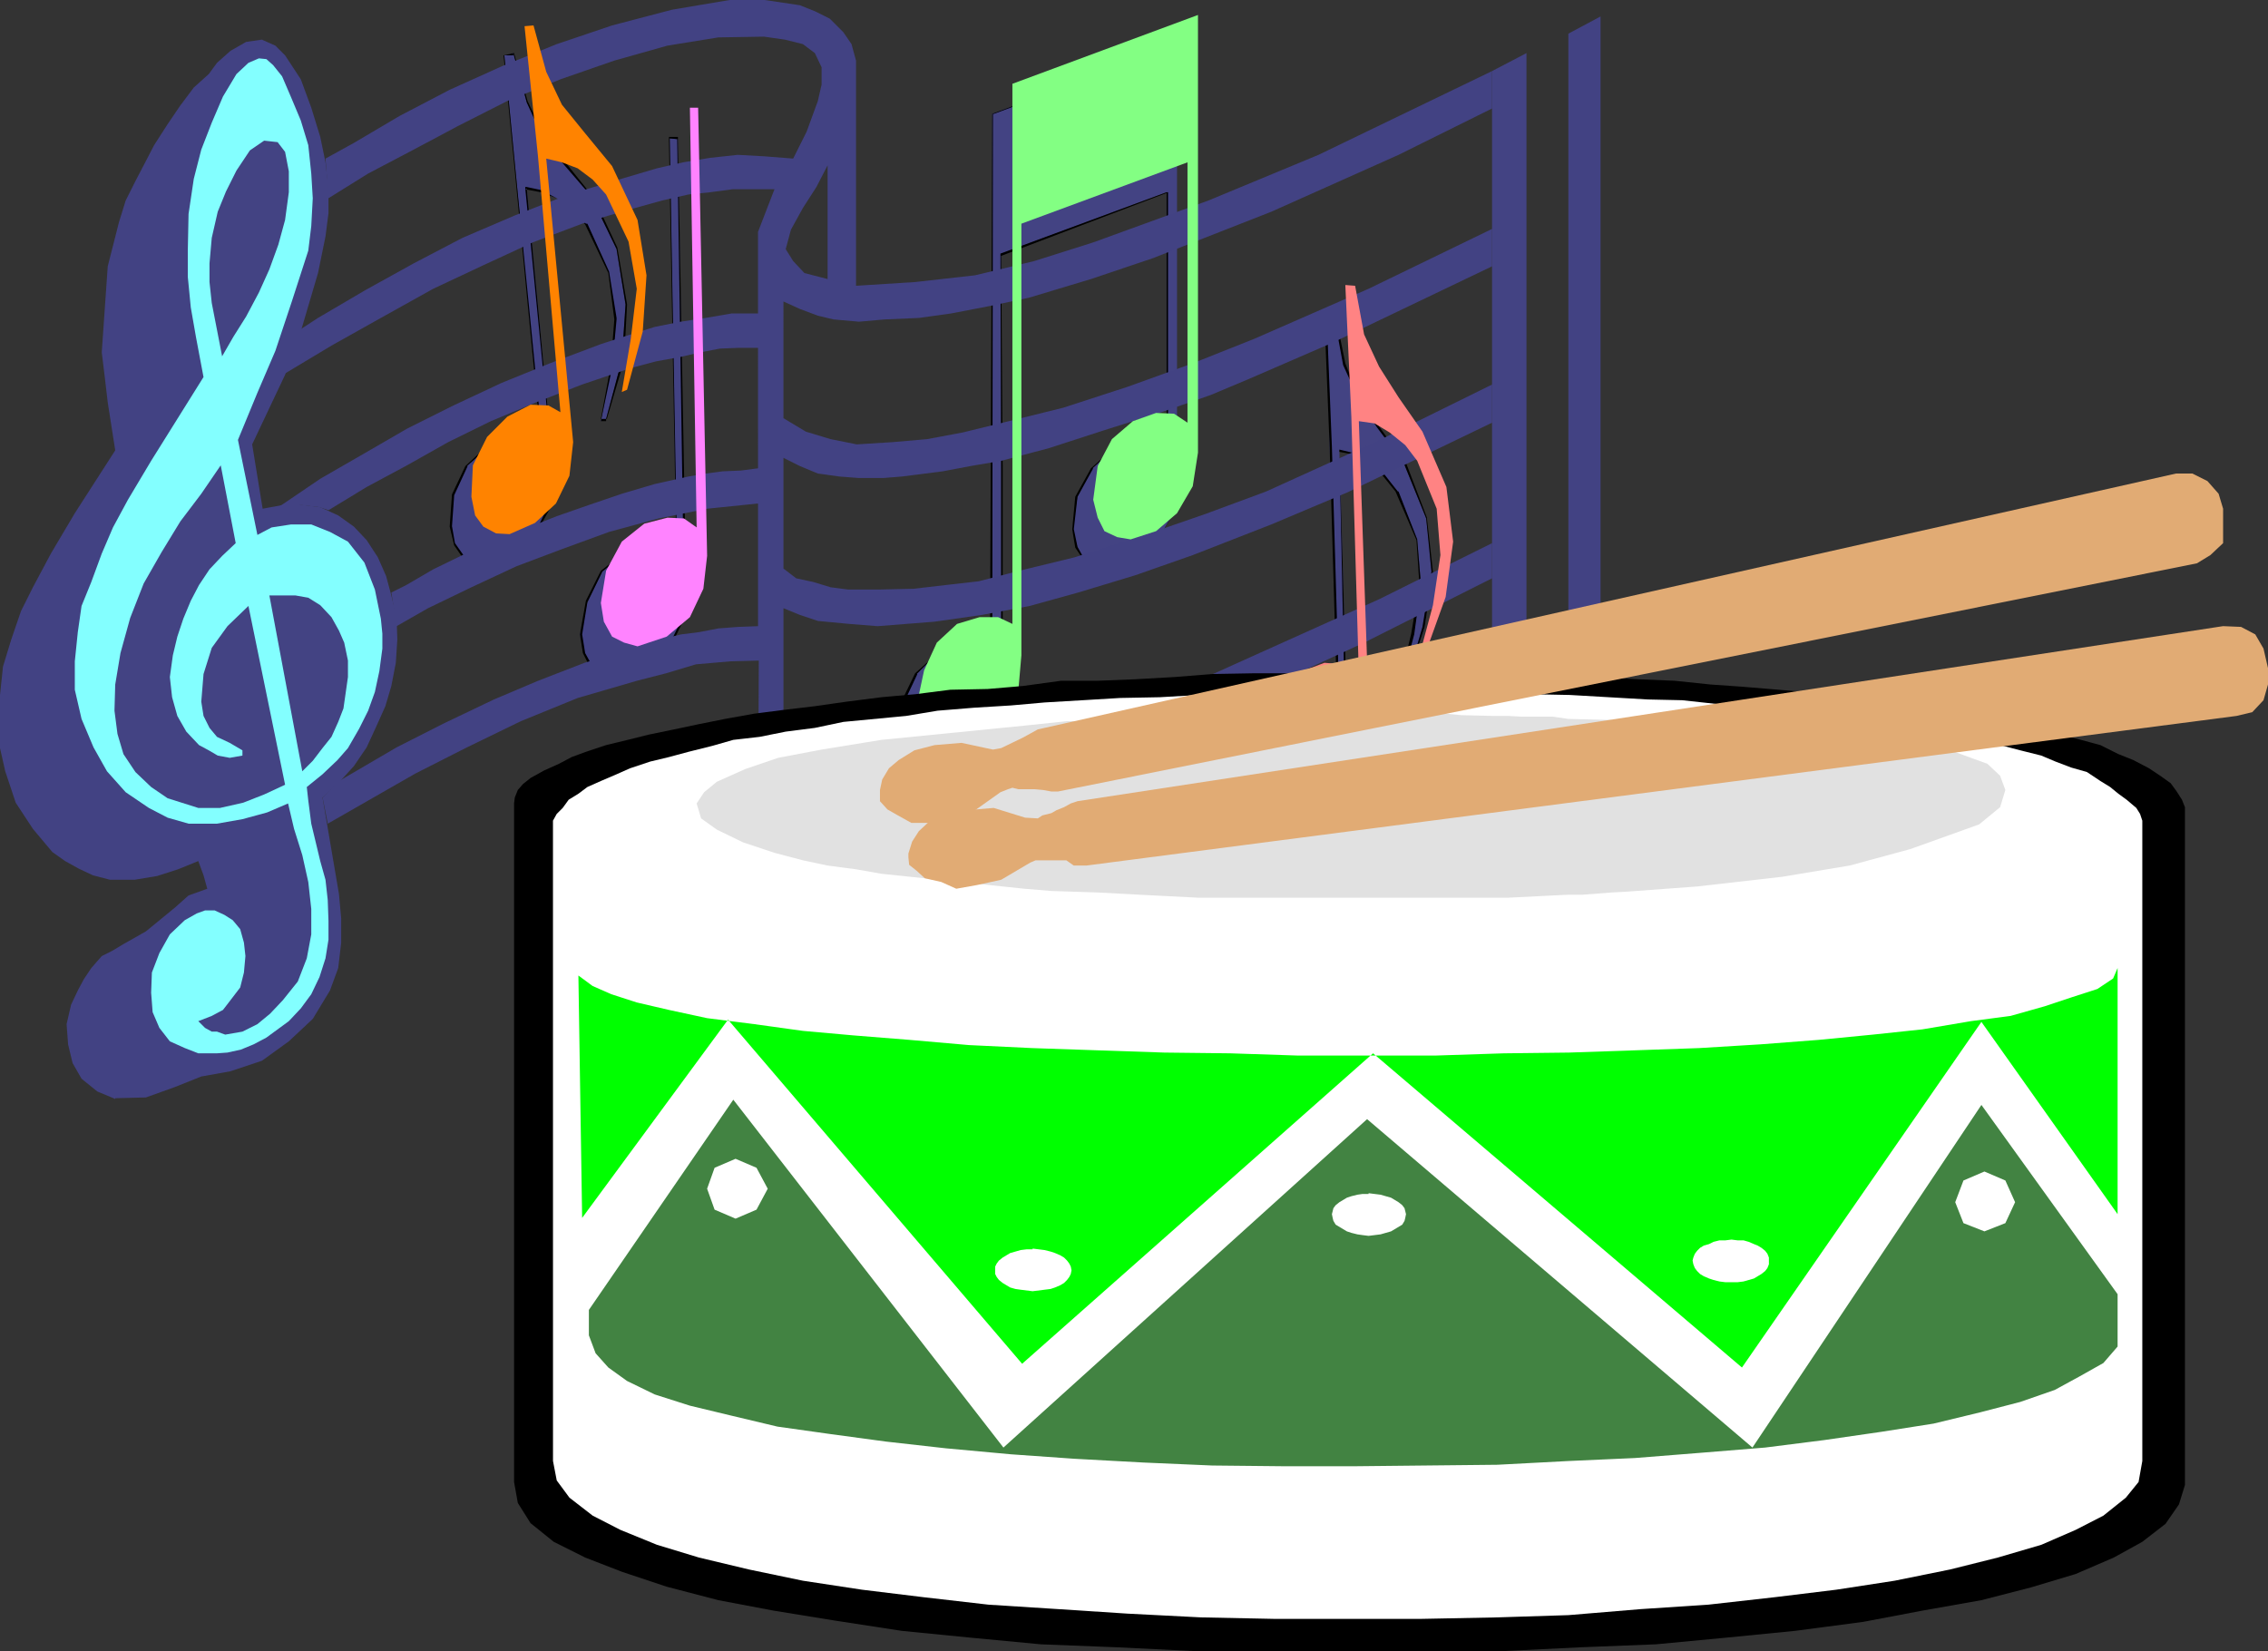<?xml version="1.0" encoding="UTF-8" standalone="no"?>
<svg
   version="1.0"
   width="129.595mm"
   height="94.347mm"
   id="svg32"
   sodipodi:docname="Drum 03.wmf"
   xmlns:inkscape="http://www.inkscape.org/namespaces/inkscape"
   xmlns:sodipodi="http://sodipodi.sourceforge.net/DTD/sodipodi-0.dtd"
   xmlns="http://www.w3.org/2000/svg"
   xmlns:svg="http://www.w3.org/2000/svg">
  <rect width="100%" height="100%" fill="#333333" stroke="none"/>
  <sodipodi:namedview
     id="namedview32"
     pagecolor="#ffffff"
     bordercolor="#000000"
     borderopacity="0.25"
     inkscape:showpageshadow="2"
     inkscape:pageopacity="0.0"
     inkscape:pagecheckerboard="0"
     inkscape:deskcolor="#d1d1d1"
     inkscape:document-units="mm" />
  <defs
     id="defs1">
    <pattern
       id="WMFhbasepattern"
       patternUnits="userSpaceOnUse"
       width="6"
       height="6"
       x="0"
       y="0" />
  </defs>
  <path
     style="fill:#424283;fill-opacity:1;fill-rule:evenodd;stroke:none"
     d="m 108.918,11.956 1.939,-0.485 2.909,10.664 3.394,6.786 4.686,6.14 5.818,7.109 5.494,11.633 1.939,11.956 -0.808,12.118 -3.394,12.603 -1.131,0.485 2.262,-11.472 0.808,-10.502 -1.293,-10.017 -5.01,-10.502 -2.909,-3.07 -3.394,-2.585 -3.394,-1.454 -3.07,-0.646 5.818,61.074 -0.97,7.755 -3.07,5.817 -4.525,3.878 -5.01,2.585 -3.232,-0.323 -2.586,-1.131 -1.939,-2.585 -0.808,-4.039 0.485,-6.786 2.909,-6.301 4.525,-4.039 4.686,-2.747 h 3.878 l 2.909,1.616 -5.171,-55.257 z"
     id="path1" />
  <path
     style="fill:#000000;fill-opacity:1;fill-rule:evenodd;stroke:none"
     d="m 108.918,11.956 h 1.939 v -0.485 l 2.909,10.664 3.07,6.786 4.525,6.14 6.141,7.109 5.656,11.633 1.939,11.956 -0.808,12.118 v -0.162 l -3.394,12.764 h -1.131 v 0.485 l 2.424,-11.472 0.97,-10.502 v -0.323 l -1.616,-10.017 -4.686,-10.341 h -0.323 l -2.909,-3.231 -3.394,-2.262 -3.394,-1.777 -3.07,-0.646 h -0.323 v 0.323 l 5.979,61.074 -0.97,7.755 v -0.485 l -2.909,6.14 -4.686,3.716 -5.01,2.585 h 0.162 -3.232 l -2.586,-1.454 -1.939,-2.747 -0.646,-3.716 v 0.162 l 0.485,-6.786 2.909,-6.301 h -0.162 l 4.525,-4.039 4.686,-2.747 3.878,0.323 h -0.162 l 3.07,1.293 h 0.323 l -5.494,-55.257 -2.747,-28.275 h -0.162 l 2.747,28.275 5.333,55.257 v -0.162 l -2.909,-1.454 -3.878,-0.162 -4.848,2.585 -4.686,4.362 -2.909,6.14 v 0.162 l -0.485,6.786 0.97,4.039 1.778,2.585 2.747,1.454 h 3.394 l 5.01,-2.424 v -0.162 l 4.525,-3.878 h 0.162 l 3.232,-5.817 0.646,-7.755 -5.818,-61.074 -0.323,0.162 3.394,0.646 3.394,1.293 3.232,2.585 2.909,3.07 5.01,10.502 1.293,10.017 -0.808,10.502 v -0.323 l -2.101,11.31 v 0.485 h 1.131 V 90.48 h 0.162 l 3.717,-12.603 0.646,-12.118 -2.101,-12.279 -5.333,-11.472 h -0.323 l -5.818,-7.271 -4.686,-5.817 h 0.162 l -3.394,-7.109 -2.909,-10.341 h -0.162 l -2.101,0.485 z"
     id="path2" />
  <path
     style="fill:#434383;fill-opacity:1;fill-rule:evenodd;stroke:none"
     d="m 286.516,68.345 h 1.616 l 2.424,10.502 2.909,7.109 4.363,6.301 5.333,7.755 4.848,11.956 1.293,11.472 -1.616,11.956 -4.202,12.764 -1.131,0.323 2.909,-11.472 1.616,-10.664 -0.808,-9.694 -4.202,-10.502 -2.909,-3.393 -2.909,-2.747 -3.394,-1.777 -3.394,-0.969 1.778,61.236 -1.131,7.432 -3.394,5.655 -5.171,3.878 -5.01,1.939 -3.394,-0.162 -2.424,-1.616 -1.939,-2.585 -0.485,-5.817 1.293,-5.655 3.394,-5.978 4.202,-3.878 4.848,-2.1 4.04,0.485 3.394,1.777 -2.101,-55.257 z"
     id="path3" />
  <path
     style="fill:#000000;fill-opacity:1;fill-rule:evenodd;stroke:none"
     d="m 286.516,68.345 v 0.323 l 1.616,-0.323 1.939,10.502 3.232,7.109 4.04,6.301 5.818,7.755 4.848,11.956 1.131,11.472 -1.939,11.956 -3.717,12.764 h -1.131 v 0.323 l 3.07,-11.472 1.454,-10.664 -0.808,-9.694 v -0.162 l -4.04,-10.341 h -0.162 l -2.909,-3.716 -2.909,-2.908 -3.394,-1.616 -3.394,-0.808 v 0.162 l 1.293,61.236 -1.293,7.432 -3.232,5.655 -5.01,3.555 -4.686,2.1 -3.394,-0.323 -2.424,-1.454 -1.939,-2.585 0.323,0.162 -0.485,-5.817 1.131,-5.655 h -0.162 l 3.394,-5.978 4.202,-3.878 v 0.162 l 4.848,-1.939 4.04,0.162 h -0.323 l 3.232,1.777 v 0.162 h 0.485 v -0.162 l -1.616,-55.257 -1.131,-28.275 h -0.485 l 1.131,28.275 1.616,55.257 h 0.485 l -3.394,-1.939 -4.04,-0.323 -5.01,1.939 -4.04,3.716 -3.717,6.14 -0.97,5.655 v 0.162 l 0.323,5.817 2.101,2.585 2.262,1.616 v 0.162 h 0.162 l 3.394,0.323 5.01,-2.262 5.171,-3.878 3.394,-5.655 1.131,-7.432 -1.778,-61.236 v 0.323 l 3.394,0.646 2.909,1.777 3.07,2.747 2.747,3.393 4.525,10.502 0.646,9.694 -1.778,10.502 -2.747,11.31 v 0.323 h 1.454 v -0.323 l 4.202,-12.764 1.778,-11.956 -1.293,-11.472 v -0.162 l -4.686,-12.279 h -0.323 l -5.333,-7.432 -4.363,-6.301 -2.909,-7.271 -2.101,-10.341 h -0.323 l -1.616,0.162 h -0.485 z"
     id="path4" />
  <path
     style="fill:#424283;fill-opacity:1;fill-rule:evenodd;stroke:none"
     d="m 144.632,29.891 1.778,0.162 1.616,96.781 -0.97,7.271 -2.586,5.978 -4.848,4.362 -6.464,1.777 -3.07,-0.646 -2.424,-1.293 -1.454,-3.231 -0.97,-4.039 1.616,-6.948 3.232,-6.624 4.686,-3.878 4.848,-1.454 3.717,0.485 2.747,1.777 -1.454,-90.318 v 0 z"
     id="path5" />
  <path
     style="fill:#000000;fill-opacity:1;fill-rule:evenodd;stroke:none"
     d="m 144.632,29.891 1.778,0.162 h -0.162 l 1.454,96.781 -0.646,7.271 -2.909,5.978 -5.01,4.201 -5.979,1.777 -3.07,-0.485 -2.424,-1.616 h 0.323 l -1.616,-2.908 -0.646,-4.039 1.131,-6.948 3.232,-6.624 4.686,-3.878 4.848,-1.293 3.717,0.323 2.747,1.777 v 0.162 -0.162 h 0.162 l -1.616,-90.318 h -0.162 l 1.616,90.318 -2.747,-2.1 -3.717,-0.162 -4.848,1.293 -5.01,3.878 -3.232,6.463 -1.293,7.271 0.646,4.039 1.616,3.231 2.586,1.293 3.07,0.969 6.464,-2.1 4.848,-4.362 h 0.162 l 2.909,-5.978 0.646,-7.271 -1.778,-96.781 v -0.485 h -1.939 v 0.485 h 0.162 v 0 z"
     id="path6" />
  <path
     style="fill:#434383;fill-opacity:1;fill-rule:evenodd;stroke:none"
     d="m 254.197,104.052 -1.131,7.432 -3.394,5.817 -4.363,3.878 -5.494,1.616 -3.07,-0.323 -2.424,-1.293 -1.616,-2.908 -1.131,-3.878 1.131,-7.109 3.232,-6.14 4.202,-3.878 5.171,-1.777 3.878,0.485 2.747,1.777 V 41.524 l -35.714,13.249 v 93.388 l -0.646,7.432 -2.909,7.271 -4.686,4.686 -5.01,1.777 -3.878,-0.162 -2.747,-1.616 -2.101,-4.039 -0.323,-5.655 1.131,-6.786 2.909,-5.493 4.525,-4.524 4.686,-1.454 4.202,0.323 2.909,1.616 V 24.559 L 254.197,9.856 V 104.052 Z"
     id="path7" />
  <path
     style="fill:#000000;fill-opacity:1;fill-rule:evenodd;stroke:none"
     d="m 254.197,104.052 -1.131,7.271 -3.394,5.978 -4.525,3.716 -5.333,1.454 -3.07,-0.162 -2.424,-1.293 -1.616,-2.908 -0.808,-3.878 v 0.162 l 0.808,-7.109 3.394,-6.14 h -0.162 l 4.202,-3.878 v 0.323 l 5.171,-1.616 h 3.878 -0.162 l 2.909,1.777 h 0.323 V 41.524 h -0.323 l -35.875,13.249 0.162,46.371 v 47.017 l -0.646,7.432 -2.909,7.271 -4.686,4.362 -5.333,1.939 h 0.323 l -3.878,-0.323 -2.747,-1.293 -2.101,-4.362 v 0.323 l -0.162,-5.655 1.454,-6.786 2.586,-5.493 h -0.162 l 4.525,-4.524 4.686,-1.131 h 4.202 -0.323 l 2.747,1.616 h 0.485 l 0.162,-116.978 -0.162,0.162 39.915,-14.865 V 104.052 9.694 l -39.915,14.865 -0.485,116.978 0.485,-0.485 -2.909,-1.454 h -4.202 -0.162 l -4.525,1.454 -4.848,4.362 -2.586,5.332 -1.293,6.786 v 0.323 l 0.323,5.655 2.262,4.039 2.586,1.616 v 0.162 h 4.04 l 5.01,-1.777 4.686,-4.686 h 0.162 l 2.909,-7.271 0.808,-7.432 V 101.144 l -0.323,-46.371 v 0.485 l 35.714,-13.572 v -0.162 56.227 -0.162 l -2.747,-2.1 h -4.04 l -5.01,1.616 -4.525,4.039 -3.394,6.14 -0.646,6.948 v 0.162 l 0.646,3.878 1.939,2.908 2.424,1.293 h 0.162 l 3.07,0.485 5.494,-1.454 v -0.323 l 4.363,-3.878 3.394,-5.817 h 0.162 l 0.97,-7.432 z"
     id="path8" />
  <path
     style="fill:#424283;fill-opacity:1;fill-rule:evenodd;stroke:none"
     d="M 184.87,61.559 V 13.087 l -0.97,-3.555 -1.778,-2.585 -2.909,-2.908 -3.232,-1.616 -3.232,-1.293 L 165.155,0 h -7.595 l -12.443,2.1 -12.928,3.393 -11.958,4.039 -11.635,4.686 -11.474,5.17 -10.827,5.655 -9.858,5.817 -6.141,3.393 0.646,8.563 8.565,-5.332 9.534,-5.009 9.696,-5.17 10.827,-5.493 11.474,-4.686 11.635,-4.039 11.474,-3.231 10.989,-1.777 9.858,-0.162 4.525,0.646 3.878,0.969 2.586,1.939 1.454,3.07 v 3.716 l -0.808,3.555 -2.424,6.624 -2.909,5.817 -6.141,-0.485 -5.818,-0.323 -5.979,0.646 -5.818,0.969 -5.656,1.293 -7.11,2.1 -11.958,3.555 -11.635,4.524 -11.312,4.847 -10.504,5.493 -10.504,5.817 -10.181,5.978 -3.717,2.424 -3.878,9.856 10.504,-6.301 10.666,-5.978 11.312,-6.301 10.666,-5.009 10.827,-5.009 10.666,-4.039 5.818,-1.777 5.656,-1.616 5.818,-1.616 5.656,-1.293 4.686,-0.485 4.848,-0.646 h 9.05 l -3.555,9.21 v 17.611 h -5.656 l -5.656,0.969 -5.333,0.808 -5.656,1.131 -5.656,1.777 -5.979,1.939 -11.15,4.201 -10.342,4.201 -10.342,4.847 -10.019,5.009 -9.211,5.332 -9.534,5.493 -9.05,6.14 4.848,-0.485 4.04,0.485 1.939,0.646 8.242,-5.009 8.726,-4.686 8.888,-5.009 9.211,-4.524 9.696,-4.039 10.019,-3.878 10.504,-3.555 5.494,-1.454 5.333,-0.969 4.202,-0.969 4.202,-0.808 4.04,-0.162 h 4.202 V 101.144 l -3.717,0.485 -3.878,0.162 -3.717,0.485 -3.717,0.646 -7.272,1.616 -7.11,2.1 -7.11,2.424 -6.949,2.424 -6.949,2.747 -7.11,2.747 -6.302,2.908 -6.302,3.07 -5.818,3.393 -3.232,1.616 1.131,7.271 6.787,-3.878 9.373,-4.524 9.696,-4.524 9.858,-3.716 10.181,-3.716 10.666,-2.908 10.504,-2.1 10.989,-1.131 v 26.498 l -4.363,0.162 -4.202,0.323 -4.202,0.808 -3.878,0.485 -4.686,1.131 -5.818,1.777 -10.342,3.231 -10.019,3.878 -9.534,4.039 -10.827,5.17 -10.181,5.17 -12.443,7.271 -3.555,3.555 1.131,5.655 18.907,-10.825 11.15,-5.655 11.635,-5.655 12.282,-5.009 12.766,-3.716 6.302,-1.616 6.464,-1.939 7.434,-0.646 6.141,-0.162 -0.162,39.1 0.646,4.686 1.778,4.524 3.07,3.878 3.717,3.555 3.394,1.777 3.717,1.616 4.202,0.808 4.202,0.969 h 6.626 l 7.272,-0.162 6.949,-0.808 7.272,-1.293 10.827,-2.908 7.918,-2.1 12.766,-4.362 12.766,-4.524 23.917,-10.179 23.27,-10.825 14.221,-8.24 v -7.432 l -19.069,10.179 -26.664,11.956 -14.382,6.14 -13.09,5.009 -10.504,3.555 -12.12,3.555 -8.08,2.262 -8.242,1.454 -9.373,1.131 -9.696,0.323 -5.01,-0.808 -4.686,-1.131 -5.01,-1.939 -3.555,-3.231 -2.586,-3.393 -0.97,-4.362 v -15.996 l 6.464,3.878 7.434,1.777 7.918,0.969 8.403,-0.485 9.211,-1.616 7.11,-1.293 10.019,-2.262 6.464,-2.1 8.403,-2.747 9.534,-3.393 13.574,-5.17 30.866,-14.218 27.634,-13.895 v -7.594 l -24.402,12.118 -25.856,11.633 -13.251,5.978 -13.574,5.009 -13.898,4.847 -14.544,4.039 -8.08,1.939 -10.181,0.969 -10.019,0.485 -5.01,-0.808 -5.333,-1.454 -4.686,-2.262 -4.202,-2.908 v -25.528 l 3.555,1.454 3.878,1.293 6.787,0.646 6.141,0.485 6.141,-0.485 6.141,-0.485 10.181,-1.454 10.342,-1.939 10.504,-2.908 12.282,-3.716 12.443,-4.362 16.968,-6.624 16.483,-6.948 31.189,-15.026 v -8.24 l -24.24,11.956 -24.563,11.148 -13.09,4.847 -13.09,4.524 -15.19,4.847 -11.958,2.908 -8.726,2.262 -7.11,0.808 -6.949,0.808 -7.272,0.162 h -6.949 l -3.717,-0.485 -3.717,-1.131 -3.717,-0.808 -2.747,-2.1 V 98.882 l 3.555,1.777 3.878,1.616 4.686,0.646 4.202,0.323 h 5.171 l 4.04,-0.323 8.888,-1.131 5.979,-1.131 6.626,-1.131 10.342,-2.747 11.958,-3.878 12.282,-3.878 10.666,-3.716 8.08,-3.393 18.261,-7.917 34.421,-16.48 v -8.079 l -26.664,12.926 -24.725,10.825 -13.413,5.332 -13.898,5.009 -13.898,4.524 -14.382,3.555 -7.272,1.777 -7.757,1.454 -7.434,0.646 -7.757,0.485 -5.656,-1.131 -5.333,-1.616 -4.848,-2.908 V 65.113 l 3.555,1.616 3.878,1.454 3.394,0.808 5.494,0.485 5.494,-0.485 7.434,-0.323 6.949,-0.969 8.403,-1.616 8.403,-1.777 13.413,-4.039 13.413,-4.524 25.533,-10.017 27.472,-12.279 20.2,-10.017 v -8.079 l -37.491,18.096 -23.755,9.856 -24.886,9.048 -12.766,4.039 -12.766,3.07 -12.928,1.454 -12.766,0.808 -6.141,-1.454 -5.01,-1.293 -2.424,-2.585 -1.616,-2.585 1.131,-4.201 2.586,-4.686 2.909,-4.524 2.424,-4.686 v 24.559 l 6.141,1.454 v 0 z"
     id="path9" />
  <path
     style="fill:#434383;fill-opacity:1;fill-rule:evenodd;stroke:none"
     d="M 322.23,15.349 V 158.501 l 7.434,-3.716 V 11.472 Z"
     id="path10" />
  <path
     style="fill:#424283;fill-opacity:1;fill-rule:evenodd;stroke:none"
     d="m 338.713,150.746 6.949,-4.039 V 3.555 l -6.949,3.716 V 150.746 Z"
     id="path11" />
  <path
     style="fill:#424283;fill-opacity:1;fill-rule:evenodd;stroke:none"
     d="m 24.886,237.187 6.626,-0.162 6.302,-2.262 5.656,-2.262 6.302,-1.131 6.787,-2.262 5.818,-4.201 5.171,-4.847 3.717,-6.14 1.778,-4.847 0.646,-5.493 v -5.17 l -0.485,-5.332 -3.555,-20.843 3.394,-3.07 3.394,-3.716 2.747,-4.039 1.939,-4.201 2.101,-4.686 1.293,-4.362 0.97,-5.009 0.323,-5.009 -0.162,-4.847 -1.131,-4.686 -1.131,-4.201 -1.778,-4.039 -2.424,-3.716 -2.747,-2.908 -3.394,-2.424 -3.878,-1.777 -6.302,-0.808 -6.141,1.131 -2.262,-13.895 7.11,-15.026 3.394,-9.371 3.717,-12.603 1.616,-7.917 0.646,-5.009 V 40.716 L 70.296,35.061 69.165,29.568 67.226,23.266 64.963,17.127 61.57,11.956 59.469,9.856 56.56,8.563 53.166,9.048 l -3.394,1.939 -2.909,2.585 -1.778,2.424 -3.232,2.908 -2.909,3.878 -2.747,4.039 -2.909,4.524 -2.262,4.362 -1.939,3.716 -1.939,3.878 -1.454,4.686 -2.424,9.533 -0.646,9.21 -0.646,9.371 0.646,5.332 0.646,5.493 1.616,10.341 -8.726,13.572 -5.171,8.725 -3.878,7.271 -2.586,5.17 -2.101,6.14 -1.778,5.817 L 0,150.1 v 6.301 5.17 l 1.131,5.009 2.262,6.786 3.717,5.655 4.202,5.009 2.747,1.939 2.909,1.616 3.07,1.454 3.717,0.969 h 5.333 l 4.848,-0.808 4.525,-1.454 4.363,-1.777 1.131,3.07 0.808,2.908 -4.04,1.454 -2.909,2.585 -6.302,5.17 -4.848,2.747 -2.424,1.454 -2.262,1.131 -2.262,2.585 -1.616,2.424 -1.293,2.424 -1.454,3.07 -0.97,4.201 0.323,4.362 0.97,4.039 1.939,3.393 3.394,2.747 3.878,1.616 v 0 z"
     id="path12" />
  <path
     style="fill:#83ffff;fill-opacity:1;fill-rule:evenodd;stroke:none"
     d="m 42.824,227.492 h 4.04 l 2.262,-0.162 2.909,-0.646 2.747,-1.131 2.747,-1.454 2.424,-1.777 2.424,-1.777 2.586,-2.747 2.262,-3.07 1.778,-3.716 1.293,-4.039 0.646,-4.039 v -4.039 l -0.162,-4.524 -0.485,-4.362 -1.131,-4.039 -0.97,-4.039 -0.97,-4.039 -0.646,-5.009 -0.323,-2.908 3.394,-2.747 3.232,-3.07 2.262,-2.585 2.424,-4.201 1.939,-3.878 1.454,-4.039 0.97,-4.524 0.646,-4.847 v -3.231 l -0.323,-3.231 -1.293,-6.301 -2.262,-5.817 -3.555,-4.524 -3.878,-2.1 -4.04,-1.616 h -4.363 l -4.202,0.646 -3.07,1.616 -4.202,-20.52 4.202,-10.179 3.878,-9.048 3.555,-10.664 3.555,-10.987 0.646,-5.332 0.323,-5.978 -0.323,-5.332 -0.646,-6.14 -1.616,-5.332 -2.101,-5.009 -1.939,-4.524 -1.939,-2.424 -1.454,-1.293 -1.616,-0.162 -2.262,0.969 -2.586,2.424 -2.909,4.847 -2.424,5.655 -2.262,5.817 -1.616,6.301 -1.131,7.594 -0.162,7.917 v 5.655 l 0.646,6.624 1.131,6.463 1.616,8.563 -11.312,18.096 -5.01,8.402 -3.232,5.978 -2.424,5.655 -2.262,6.14 -2.101,5.17 -0.808,5.655 -0.646,6.301 v 6.14 l 1.454,6.301 2.586,6.14 2.909,5.17 4.04,4.524 5.01,3.393 4.04,2.1 4.525,1.293 h 6.141 l 5.494,-0.969 5.333,-1.454 4.525,-1.939 1.293,5.493 1.778,5.655 1.293,5.817 0.646,5.817 v 5.493 l -0.97,5.17 -1.939,5.009 -3.232,4.039 -2.747,2.908 -2.747,2.262 -3.232,1.616 -3.717,0.646 -1.778,-0.646 h -1.131 l -1.454,-0.808 -1.454,-1.454 2.909,-1.131 2.424,-1.293 1.616,-2.1 2.101,-2.747 0.808,-3.231 0.323,-3.555 -0.323,-2.908 -0.808,-2.908 -1.616,-1.939 -1.778,-1.131 -2.101,-0.969 H 44.278 l -1.778,0.646 -2.586,1.454 -3.232,3.07 -2.262,4.039 -1.616,4.201 -0.162,4.362 0.323,4.201 1.454,3.393 2.262,2.908 3.232,1.454 2.909,1.131 z"
     id="path13" />
  <path
     style="fill:#434383;fill-opacity:1;fill-rule:evenodd;stroke:none"
     d="m 42.824,174.497 h 4.686 l 5.01,-1.131 4.525,-1.777 4.525,-2.1 -7.918,-38.616 -4.525,4.362 -3.394,4.686 -1.778,5.655 -0.485,5.978 0.485,3.07 1.293,2.585 1.616,1.939 2.747,1.293 2.747,1.616 v 1.131 l -2.747,0.485 -2.586,-0.485 -1.939,-1.131 -2.101,-1.131 -2.747,-2.908 -1.939,-3.393 -1.131,-4.039 -0.485,-4.362 0.646,-4.686 0.97,-4.039 1.293,-3.878 1.616,-3.878 1.778,-3.393 2.262,-3.393 2.747,-2.908 2.909,-2.747 -3.232,-16.803 -4.202,6.14 -4.525,5.978 -4.04,6.624 -3.878,6.786 -2.909,7.432 -2.101,7.594 -1.131,6.786 -0.162,5.655 0.646,5.009 1.293,4.362 2.586,3.878 3.394,3.231 3.555,2.424 z"
     id="path14" />
  <path
     style="fill:#434383;fill-opacity:1;fill-rule:evenodd;stroke:none"
     d="m 65.286,166.58 2.262,-2.262 2.101,-2.747 1.939,-2.424 1.454,-3.231 1.131,-2.908 0.485,-3.393 0.485,-3.393 v -3.555 l -0.808,-3.878 -1.131,-2.585 -1.616,-2.908 -2.424,-2.585 -2.586,-1.616 -2.747,-0.485 h -2.909 -2.747 z"
     id="path15" />
  <path
     style="fill:#434383;fill-opacity:1;fill-rule:evenodd;stroke:none"
     d="m 47.995,76.908 2.424,-4.201 2.747,-4.362 2.747,-5.17 2.262,-5.009 1.939,-5.332 1.454,-5.332 0.808,-5.978 v -4.524 l -0.808,-4.201 -1.616,-2.1 -2.909,-0.323 -3.07,2.1 -2.909,4.362 -2.262,4.524 -1.778,4.362 -1.293,5.655 -0.485,5.493 v 4.039 l 0.485,4.524 2.262,11.633 v 0 z"
     id="path16" />
  <path
     style="fill:#ff8300;fill-opacity:1;fill-rule:evenodd;stroke:none"
     d="m 113.281,5.655 1.939,-0.162 2.747,10.017 3.394,7.109 4.848,5.978 5.979,7.271 5.494,11.633 1.939,11.956 -0.808,12.118 -3.394,12.603 -1.131,0.485 1.939,-11.472 1.293,-10.825 -1.778,-10.179 -4.848,-10.179 -2.909,-3.231 -3.232,-2.424 -3.394,-1.293 -3.394,-0.808 5.818,61.236 -0.808,7.271 -2.909,5.978 -4.525,4.201 -5.494,2.424 -2.909,-0.162 -2.747,-1.454 -1.778,-2.424 -0.808,-4.039 0.323,-6.786 3.07,-6.14 4.363,-4.362 5.01,-2.585 3.878,0.162 2.586,1.454 -4.848,-55.257 z"
     id="path17" />
  <path
     style="fill:#ff8383;fill-opacity:1;fill-rule:evenodd;stroke:none"
     d="m 290.556,61.559 2.101,0.162 1.939,10.502 3.232,6.948 4.202,6.624 5.171,7.432 5.171,11.956 1.454,11.795 -1.616,11.956 -4.525,12.603 h -1.131 l 2.909,-10.825 1.616,-10.825 -0.808,-10.017 -4.202,-10.341 -2.586,-3.393 -3.394,-2.747 -3.232,-1.939 -3.394,-0.485 2.101,61.074 -1.616,7.271 -3.394,5.978 -4.686,3.555 -5.333,2.1 h -2.909 l -2.586,-1.616 -1.778,-2.747 -0.485,-5.655 1.131,-5.655 3.07,-6.301 4.363,-4.039 4.686,-1.777 4.04,0.323 3.394,2.1 -1.616,-55.581 -1.293,-28.275 v 0 z"
     id="path18" />
  <path
     style="fill:#ff83ff;fill-opacity:1;fill-rule:evenodd;stroke:none"
     d="m 148.995,23.266 h 1.778 l 1.939,96.781 -0.808,7.109 -2.909,6.14 -5.01,4.201 -6.302,2.1 -2.909,-0.808 -2.586,-1.293 -1.778,-3.231 -0.646,-4.039 1.131,-6.948 3.394,-6.301 4.848,-3.878 5.01,-1.293 3.555,0.162 2.747,1.939 z"
     id="path19" />
  <path
     style="fill:#83ff83;fill-opacity:1;fill-rule:evenodd;stroke:none"
     d="m 258.721,97.751 -1.131,7.271 -3.394,5.817 -4.525,3.878 -5.494,1.777 -2.909,-0.485 -2.747,-1.293 -1.454,-2.908 -0.97,-3.878 0.97,-7.271 3.07,-5.817 4.525,-3.878 5.01,-1.777 3.878,0.162 2.909,1.939 V 35.061 l -35.875,13.249 v 93.227 l -0.646,7.432 -2.747,7.432 -5.01,4.524 -4.686,1.939 -4.202,-0.323 -2.586,-1.454 -2.262,-3.878 -0.323,-5.655 1.454,-6.786 2.747,-5.978 4.363,-4.039 4.848,-1.454 h 4.04 l 3.07,1.454 V 18.096 L 258.721,3.231 Z"
     id="path20" />
  <path
     style="fill:#000000;fill-opacity:1;fill-rule:evenodd;stroke:none"
     d="m 111.019,173.528 0.162,-1.293 0.646,-1.616 1.131,-1.293 1.616,-1.293 2.909,-1.616 3.232,-1.454 2.747,-1.454 3.07,-1.131 4.363,-1.454 4.686,-1.131 4.525,-1.131 5.494,-1.131 5.333,-1.131 5.656,-1.131 6.302,-1.131 6.302,-0.808 6.787,-0.808 6.787,-0.969 7.595,-0.969 7.272,-0.646 7.595,-0.969 8.08,-0.162 7.595,-0.646 8.242,-1.131 h 7.918 l 8.08,-0.323 8.565,-0.485 8.08,-0.646 9.05,-0.162 h 42.339 l 7.918,0.162 h 7.918 l 9.05,0.646 h 6.626 l 9.05,0.485 7.918,0.323 7.757,0.808 6.949,0.485 7.757,0.646 7.434,0.646 6.464,0.808 7.11,0.646 6.787,0.808 6.302,0.969 5.979,0.969 5.979,1.293 5.01,0.808 5.171,1.293 4.848,1.454 4.202,1.131 4.202,1.131 3.878,1.939 3.232,1.293 3.394,1.777 2.424,1.616 2.262,1.616 1.293,1.777 1.131,1.777 0.646,1.616 v 146.384 l -1.293,4.201 -2.909,4.201 -5.01,3.878 -6.141,3.393 -8.242,3.555 -9.696,2.908 -10.666,2.747 -12.766,2.262 -12.766,2.424 -14.706,1.939 -14.706,1.454 -15.352,1.454 -16.322,0.646 -16.483,0.808 h -16.806 -33.451 -16.806 l -16.483,-0.808 -16.483,-0.646 -15.352,-1.454 -14.706,-1.454 -14.706,-2.262 -12.928,-2.1 -11.958,-2.262 -11.15,-2.908 -9.696,-3.231 -7.918,-3.07 -6.787,-3.393 -5.01,-4.039 -2.747,-4.362 -0.808,-4.524 z"
     id="path21" />
  <path
     style="fill:#ffffff;fill-opacity:1;fill-rule:evenodd;stroke:none"
     d="m 119.422,178.698 v -1.454 l 0.808,-1.454 1.293,-1.293 1.293,-1.777 2.101,-1.293 1.939,-1.454 2.909,-1.293 3.394,-1.454 2.909,-1.293 4.363,-1.454 4.04,-0.969 4.202,-1.131 5.171,-1.293 4.525,-1.293 5.656,-0.646 5.656,-1.131 6.302,-0.808 6.141,-1.293 6.787,-0.646 6.787,-0.646 6.787,-1.131 7.918,-0.646 7.918,-0.485 7.272,-0.646 8.242,-0.485 8.08,-0.485 8.565,-0.162 8.403,-0.485 9.211,-0.162 8.726,-0.323 9.211,-0.162 h 27.634 l 8.726,0.162 8.403,0.323 8.242,0.162 8.403,0.485 8.403,0.485 7.434,0.162 7.434,0.808 7.757,0.485 7.11,0.808 6.626,0.808 6.141,0.646 6.141,0.969 6.787,0.969 5.656,0.808 6.302,1.131 3.717,0.969 5.01,1.293 4.363,1.131 4.525,1.131 3.07,1.293 3.394,1.293 3.394,0.969 2.909,1.939 2.101,1.293 1.778,1.454 1.778,1.293 2.101,1.777 0.808,1.293 0.485,1.454 v 138.305 l -0.808,4.524 -2.747,3.393 -4.848,3.878 -5.979,3.07 -7.434,3.231 -9.373,2.747 -10.342,2.585 -11.958,2.424 -12.605,1.939 -13.251,1.616 -14.382,1.616 -14.706,0.969 -15.514,1.293 -15.352,0.485 -16.483,0.323 h -31.674 l -15.837,-0.323 -15.837,-0.808 -14.867,-0.969 -15.19,-0.969 -14.059,-1.616 -13.251,-1.616 -12.766,-1.939 -11.635,-2.424 -10.827,-2.585 -9.05,-2.747 -7.918,-3.231 -5.979,-3.07 -5.01,-3.878 -2.747,-3.716 -0.808,-4.201 z"
     id="path22" />
  <path
     style="fill:#00ff00;fill-opacity:1;fill-rule:evenodd;stroke:none"
     d="M 457.327,262.23 V 209.073 l -0.97,2.262 -3.394,2.262 -5.494,1.777 -5.818,1.939 -7.434,2.1 -8.565,1.131 -10.504,1.777 -10.666,1.131 -11.635,1.131 -12.605,0.969 -13.251,0.808 -13.898,0.485 -14.221,0.485 -14.059,0.162 -14.867,0.485 h -29.573 l -14.706,-0.485 -14.221,-0.162 -14.382,-0.485 -14.221,-0.485 -13.574,-0.646 -12.928,-1.131 -12.12,-0.969 -10.827,-0.969 -10.504,-1.454 -10.181,-1.293 -8.242,-1.777 -6.949,-1.616 -5.494,-1.777 -4.04,-1.777 -3.07,-2.262 0.808,52.349 31.512,-42.816 63.509,74.323 75.79,-67.052 79.669,67.86 51.712,-74.646 z"
     id="path23" />
  <path
     style="fill:#428342;fill-opacity:1;fill-rule:evenodd;stroke:none"
     d="m 457.327,287.274 v -7.755 l -29.411,-40.878 -49.45,74 -83.224,-70.93 -78.538,70.93 -58.338,-75.131 -31.189,45.402 v 5.493 l 1.454,3.878 2.747,3.07 4.04,2.908 5.979,2.908 7.595,2.424 8.726,2.1 10.181,2.424 11.474,1.616 11.958,1.616 12.928,1.454 14.059,1.293 13.736,0.969 14.867,0.808 14.867,0.646 15.837,0.162 h 14.544 l 15.514,-0.162 15.675,-0.162 15.352,-0.808 14.382,-0.646 14.221,-1.131 13.898,-1.131 12.766,-1.616 12.282,-1.777 11.312,-1.777 10.019,-2.424 8.726,-2.262 7.434,-2.585 5.333,-2.908 5.171,-2.908 3.07,-3.555 v -3.393 0 z"
     id="path24" />
  <path
     style="fill:#e1e1e1;fill-opacity:1;fill-rule:evenodd;stroke:none"
     d="m 366.508,155.916 -15.19,-0.323 -12.605,-0.323 -3.394,-0.485 h -6.626 l -3.07,-0.162 h -3.232 l -6.787,-0.162 -3.394,-0.323 h -39.754 l -3.878,0.323 -6.302,0.162 h -3.394 l -9.373,0.162 -3.394,0.485 -13.251,0.485 h -2.424 l -9.211,0.969 -30.866,3.07 -12.928,2.1 -9.373,1.777 -7.11,2.424 -6.141,2.747 -2.747,2.262 -1.616,2.424 0.97,3.231 3.394,2.424 5.656,2.747 6.787,2.262 6.141,1.616 5.333,1.131 6.141,0.808 5.494,0.969 30.866,3.231 5.818,0.485 10.019,0.323 9.05,0.485 12.766,0.646 h 66.741 l 9.696,-0.485 3.394,-0.162 h 3.07 l 6.302,-0.485 3.07,-0.162 15.352,-1.131 18.422,-2.1 14.544,-2.424 13.09,-3.555 8.565,-3.07 6.302,-2.262 4.525,-3.716 1.131,-3.716 -1.131,-3.07 -2.747,-2.585 -7.11,-2.585 -9.373,-2.1 -12.12,-1.777 -12.282,-1.293 z"
     id="path25" />
  <path
     style="fill:#e1ab74;fill-opacity:1;fill-rule:evenodd;stroke:none"
     d="m 483.022,154.624 -248.379,32.314 h -2.747 l -1.616,-1.131 h -6.626 l -1.131,0.485 -6.302,3.716 -5.171,1.131 -4.525,0.808 -3.232,-1.454 -3.555,-0.808 -1.778,-1.616 -1.616,-1.293 -0.162,-1.616 v -0.808 l 0.808,-2.585 1.454,-2.262 2.262,-2.1 3.555,-1.293 4.525,-1.131 5.818,-0.485 6.787,2.1 2.747,0.162 0.97,-0.646 1.939,-0.485 1.131,-0.646 1.616,-0.646 1.454,-0.808 1.454,-0.485 247.409,-37.808 3.878,0.162 3.07,1.616 1.778,3.07 0.97,4.201 v 3.555 l -0.97,3.393 -2.424,2.585 -3.394,0.808 z"
     id="path26" />
  <path
     style="fill:#e1ab74;fill-opacity:1;fill-rule:evenodd;stroke:none"
     d="m 469.932,102.275 -244.339,54.934 -1.454,0.323 -3.232,1.777 -4.686,2.262 -1.778,0.323 -6.787,-1.454 -5.818,0.485 -4.363,1.131 -3.394,2.1 -2.101,1.777 -1.454,2.424 -0.485,2.262 v 2.424 l 1.616,1.777 2.262,1.293 2.909,1.616 h 4.04 l 4.363,-0.485 4.686,-1.777 6.141,-4.362 1.616,-0.646 0.97,-0.323 1.293,0.323 h 3.555 l 1.778,0.162 1.778,0.323 h 1.454 l 245.955,-49.279 2.909,-1.777 2.747,-2.585 v -7.432 l -0.97,-3.231 -2.424,-2.747 -3.232,-1.616 h -3.555 z"
     id="path27" />
  <path
     style="fill:#ffffff;fill-opacity:1;fill-rule:evenodd;stroke:none"
     d="m 428.563,253.021 4.525,1.939 2.101,4.686 -2.101,4.524 -4.525,1.777 -4.525,-1.777 -1.778,-4.524 1.778,-4.686 z"
     id="path28" />
  <path
     style="fill:#ffffff;fill-opacity:1;fill-rule:evenodd;stroke:none"
     d="m 223.008,269.662 1.293,0.162 1.293,0.162 1.293,0.323 0.97,0.323 1.131,0.485 0.808,0.485 0.646,0.646 0.485,0.646 0.323,0.646 0.162,0.808 -0.162,0.808 -0.323,0.646 -0.485,0.646 -0.646,0.646 -0.808,0.485 -1.131,0.485 -0.97,0.323 -1.293,0.162 -1.293,0.162 -1.293,0.162 -1.293,-0.162 -1.293,-0.162 -1.131,-0.162 -1.131,-0.323 -0.808,-0.485 -0.808,-0.485 -0.808,-0.646 -0.485,-0.646 -0.323,-0.646 v -0.808 -0.808 l 0.323,-0.646 0.485,-0.646 0.808,-0.646 0.808,-0.485 0.808,-0.485 1.131,-0.323 1.131,-0.323 1.293,-0.162 h 1.293 v 0 z"
     id="path29" />
  <path
     style="fill:#ffffff;fill-opacity:1;fill-rule:evenodd;stroke:none"
     d="m 295.566,257.706 1.293,0.162 1.293,0.162 1.131,0.323 1.131,0.323 0.808,0.485 0.808,0.485 0.808,0.646 0.485,0.646 0.162,0.646 0.162,0.646 -0.162,0.808 -0.162,0.646 -0.485,0.808 -0.808,0.485 -0.808,0.485 -0.808,0.485 -1.131,0.323 -1.131,0.323 -1.293,0.162 -1.293,0.162 -1.293,-0.162 -1.131,-0.162 -1.293,-0.323 -0.97,-0.323 -0.808,-0.485 -0.808,-0.485 -0.808,-0.485 -0.485,-0.808 -0.162,-0.646 -0.162,-0.808 0.162,-0.646 0.162,-0.646 0.485,-0.646 0.808,-0.646 0.808,-0.485 0.808,-0.485 0.97,-0.323 1.293,-0.323 1.131,-0.162 h 1.293 v 0 z"
     id="path30" />
  <path
     style="fill:#ffffff;fill-opacity:1;fill-rule:evenodd;stroke:none"
     d="m 373.942,267.724 1.293,0.162 h 1.293 l 1.131,0.323 1.131,0.485 0.808,0.323 0.808,0.485 0.808,0.646 0.485,0.646 0.323,0.808 v 0.646 0.808 l -0.323,0.808 -0.485,0.646 -0.808,0.646 -0.808,0.485 -0.808,0.485 -1.131,0.323 -1.131,0.323 -1.293,0.162 h -1.293 -1.293 l -1.293,-0.162 -1.293,-0.323 -0.97,-0.323 -1.131,-0.485 -0.808,-0.485 -0.646,-0.646 -0.485,-0.646 -0.323,-0.808 -0.162,-0.808 0.162,-0.646 0.323,-0.808 0.485,-0.646 0.646,-0.646 0.808,-0.485 1.131,-0.323 0.97,-0.485 1.293,-0.323 h 1.293 l 1.293,-0.162 z"
     id="path31" />
  <path
     style="fill:#ffffff;fill-opacity:1;fill-rule:evenodd;stroke:none"
     d="m 158.853,250.274 4.525,1.939 2.424,4.524 -2.424,4.524 -4.525,1.939 -4.525,-1.939 -1.616,-4.524 1.616,-4.524 z"
     id="path32" />
</svg>
